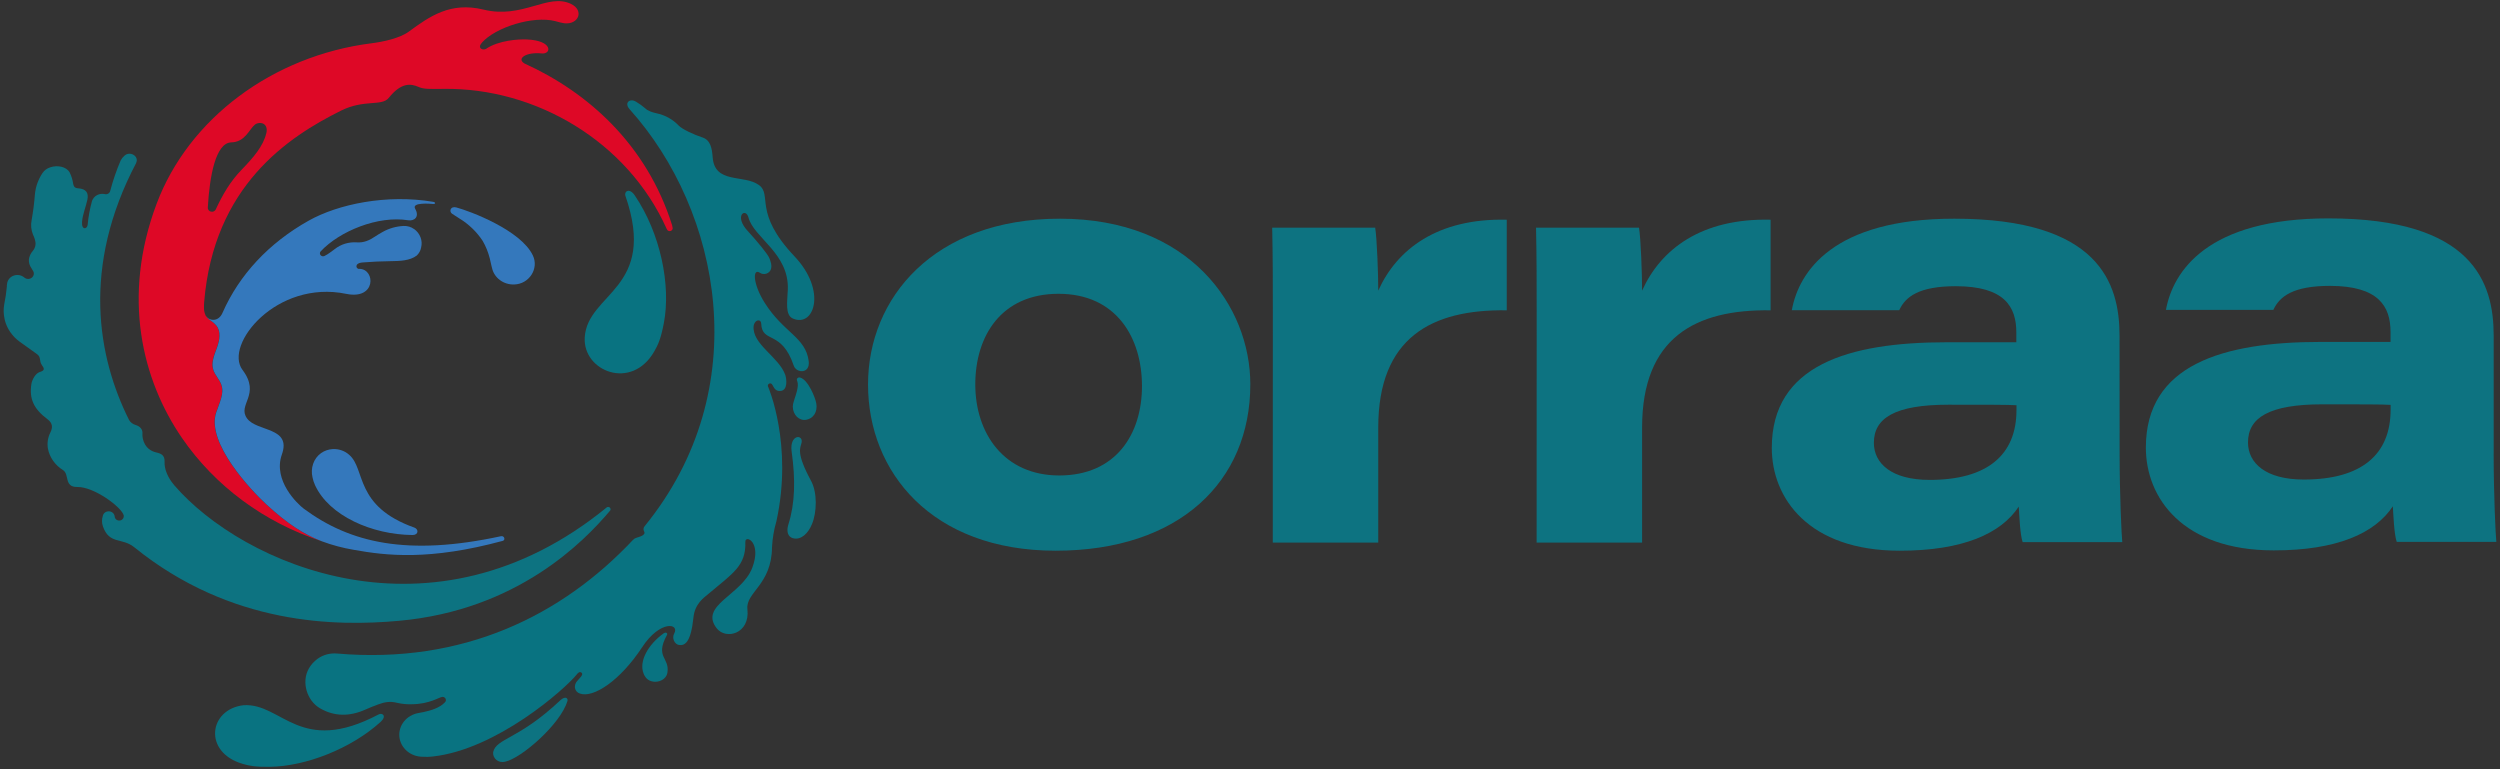 <?xml version="1.0" encoding="UTF-8"?><svg id="Layer_1" xmlns="http://www.w3.org/2000/svg" width="236.048" height="72.635" xmlns:xlink="http://www.w3.org/1999/xlink" viewBox="0 0 236.048 72.635"><rect x="0" y="0" width="236.048" height="72.635" fill="#333333" stroke="none"/><defs><style>.cls-1{fill:none;}.cls-1,.cls-2,.cls-3,.cls-4,.cls-5,.cls-6{stroke-width:0px;}.cls-2{fill:#0d7381;}.cls-3{fill:#3478bc;}.cls-4{fill:#fff;}.cls-5{fill:#de0826;}.cls-7{clip-path:url(#clippath);}.cls-6{fill:#097381;}</style><clipPath id="clippath"><rect class="cls-1" x=".346" y=".107" width="235.356" height="72.586"/></clipPath></defs><g class="cls-7"><path class="cls-2" d="m118.054,36.297c0,9.154-6.696,15.7-18.381,15.7-11.721,0-17.714-7.447-17.714-15.693,0-8.156,6.205-15.655,18.12-15.655,12.265,0,17.976,8.271,17.976,15.648Zm-25.968,0c0,4.624,2.716,8.596,7.929,8.596,5.359,0,7.81-3.91,7.81-8.443,0-4.492-2.362-8.711-7.885-8.711-5.403.007-7.854,3.981-7.854,8.565v-.007Z"/><path class="cls-2" d="m120.181,29.58c0-2.692,0-5.389-.061-8.081h9.724c.168,1.045.289,4.342.289,5.943,1.758-3.915,5.604-6.851,12.134-6.697v8.555c-7.12-.108-12.134,2.593-12.134,11.072v10.863h-9.958l.005-21.655Z"/><path class="cls-2" d="m145.092,29.58c0-2.692,0-5.389-.061-8.081h9.724c.168,1.045.29,4.342.29,5.943,1.757-3.915,5.604-6.851,12.134-6.697v8.555c-7.12-.108-12.134,2.593-12.134,11.072v10.863h-9.958l.005-21.655Z"/><path class="cls-2" d="m200.125,31.7c0-4.973-1.944-11.052-15.61-11.052-11.415,0-14.666,4.985-15.334,8.64h10.143c.583-1.277,1.87-2.265,5.339-2.265,4.61,0,5.716,1.946,5.716,4.356v.937h-6.578c-9.277,0-16.51,2.166-16.51,9.973,0,4.751,3.474,9.708,12.084,9.708,5.918,0,9.543-1.593,11.234-4.164.053.833.122,2.65.369,3.357h9.405c-.068-.639-.251-4.467-.251-8.333l-.007-11.158Zm-9.731,7.021c0,4.23-2.746,6.591-8.2,6.591-3.611,0-5.265-1.568-5.265-3.5,0-2.345,1.99-3.601,7.05-3.601,3.524,0,5.694,0,6.415.051v.46Z"/><path class="cls-2" d="m235.451,42.822v-11.151c0-4.973-1.944-11.052-15.61-11.052-11.415,0-14.666,4.983-15.334,8.638h10.143c.583-1.275,1.87-2.265,5.338-2.265,4.61,0,5.725,1.948,5.725,4.356v.936h-6.59c-9.279,0-16.512,2.167-16.512,9.975,0,4.751,3.474,9.708,12.084,9.708,5.917,0,9.544-1.594,11.233-4.164.055.833.123,2.648.369,3.357h9.405c-.07-.645-.253-4.472-.253-8.339Zm-9.731-4.135c0,4.23-2.745,6.591-8.201,6.591-3.611,0-5.265-1.568-5.265-3.5,0-2.345,1.99-3.603,7.05-3.603,3.523,0,5.694,0,6.416.052v.46Z"/><path class="cls-6" d="m62.675,30.538c-.289,1.482-.542,2.019-.902,2.645-2.141,3.737-6.76,1.868-6.563-1.333.266-4.222,6.888-4.565,3.843-13.351-.146-.425.369-.812.883-.044,2.423,3.574,3.434,8.483,2.739,12.083Z"/><path class="cls-6" d="m25.447,72.403c-1.392.016-1.921-.099-2.55-.284-3.745-1.105-3.179-5.161.105-5.534,3.638-.22,5.294,4.804,12.748.871.36-.19.795.157.184.707-2.829,2.558-7.113,4.202-10.487,4.239Z"/><path class="cls-3" d="m43.088,19.588c-.114-.036-.237-.036-.35,0-.065.027-.12.071-.159.127-.048.075-.064.165-.044.251.019.086.072.162.148.213,0,0,.266.174.664.43.907.547,1.671,1.282,2.235,2.148.295.515.517,1.065.66,1.634l.196.85c0,.012.009.024.013.036.093.457.355.868.74,1.159.385.29.868.441,1.36.425,1.431-.045,2.349-1.509,1.763-2.742-1.136-2.392-5.942-4.19-7.225-4.532Z"/><path class="cls-3" d="m29.746,45.812c1.337,2.892,5.37,4.666,9.2,4.704h.026c.572-.017.553-.552.162-.697-5.694-2.021-4.59-5.509-6.15-6.863-.208-.191-.456-.339-.727-.434s-.562-.136-.851-.119c-.393.024-.77.155-1.086.376-.721.505-1.022,1.444-.81,2.309.051.249.13.492.236.725Z"/><path class="cls-6" d="m60.936,63.916c.522.777,1.942.509,2.082-.411.221-1.45-1.208-1.43-.043-3.553.085-.153-.075-.305-.3-.157h-.009c-1.453,1.046-2.381,2.639-1.888,3.833.038.102.092.199.159.287Z"/><path class="cls-5" d="m63.5,21.466c-.011-.075-.026-.148-.046-.221-2.397-7.588-7.929-12.525-13.919-15.243-.799-.458.122-1.112,1.619-.957.922.096,1.095-1.22-1.435-1.321-.789-.033-2.633.092-3.799.871-.066.044-.144.069-.225.074-.081.005-.161-.012-.233-.048-.219-.131-.184-.338.052-.608,1.276-1.429,4.804-2.561,6.93-2.014.275.084.555.15.839.199,1.363.145,1.896-1.22.625-1.831-2.174-1.045-4.566,1.448-8.254.54-3.131-.767-5.108.652-7.046,2.073-.863.636-2.442.969-3.526,1.105-9.311,1.176-17.273,7.093-20.299,15.167-3.299,8.799-1.368,16.604,2.397,22.098,3.128,4.552,7.776,7.986,13.205,9.757-1.698-.651-3.284-1.68-5.243-3.485-1.403-1.294-5.674-5.769-4.748-8.658.28-.871.8-1.779.494-2.647-.173-.491-.596-.897-.756-1.394-.227-.697.094-1.422.345-2.11.251-.688.411-1.495-.07-2.091-.284-.348-.524-.402-.841-.721-.053-.057-.099-.119-.137-.186-.117-.233-.175-.488-.168-.746-.005-.179-0-.359.015-.538.904-10.977,7.929-15.606,12.934-18.089,2.198-1.089,3.836-.378,4.496-1.2,1.165-1.451,2.054-1.373,2.838-1.024.457.204,1.012.188,2.372.174,8.632-.115,17.321,4.939,21.022,13.198.008.018.017.036.028.054.025.067.077.121.144.152.068.031.145.035.216.011.071-.024.129-.073.161-.137.032-.064.036-.137.011-.204ZM25.143,12.58c-.293,1.235-1.226,2.307-2.366,3.485-1.033,1.073-1.754,2.3-2.397,3.694-.035.084-.101.153-.185.194-.085.042-.182.053-.275.031-.093-.021-.174-.073-.229-.147s-.08-.163-.07-.253c.168-2.938.738-6.098,2.213-6.14,1.33-.031,1.702-1.258,2.239-1.68.432-.333,1.3-.159,1.075.807l-.004.009Z"/><path class="cls-3" d="m47.32,50.624c-8.866,1.917-14.269.633-18.625-2.586-.585-.432-2.95-2.664-2.082-5.122.935-2.613-2.338-2.127-3.282-3.404-.968-1.31,1.341-2.227-.435-4.589-1.776-2.363,3.209-8.537,9.796-7.178,2.827.585,2.766-2.305,1.271-2.361h-.131c-.061-.023-.112-.064-.146-.117-.031-.059-.04-.125-.024-.189.016-.064.055-.12.11-.159.09-.066.198-.108.312-.12l.072-.01.103-.011c.868-.07,1.738-.11,2.609-.12.867-.012,1.833-.031,2.486-.536.216-.206.359-.47.409-.756.08-.319.06-.654-.057-.963-.117-.309-.326-.58-.602-.779h-.009c-.286-.205-.639-.308-.998-.291-.69.036-1.361.228-1.956.559-.267.15-.535.308-.723.437-.535.366-1.073.599-1.724.554-.755-.053-1.502.173-2.084.631-.229.174-.457.349-.697.5-.094.059-.191.113-.291.162-.062.025-.13.03-.195.014-.065-.016-.122-.053-.162-.103-.04-.051-.061-.113-.06-.176s.026-.124.068-.173c1.787-1.917,5.433-3.406,8.272-2.941.538.087,1.107-.291.653-1.092-.358-.629,1.464-.47,1.695-.448.231.023.275-.159,0-.204-4.406-.741-8.97.227-11.726,1.768-3.81,2.131-6.583,5.149-8.147,8.691-.358.88-1.236.831-1.58.305.037.067.083.13.137.186.317.319.553.373.841.722.481.592.319,1.394.07,2.091-.249.697-.572,1.417-.345,2.11.16.495.583.901.756,1.394.306.871-.214,1.77-.494,2.647-.922,2.889,3.345,7.363,4.748,8.658,1.958,1.808,3.544,2.837,5.243,3.485.978.363,1.991.633,3.026.805,3.069.551,7.126,1.025,14.046-.849.286-.078.147-.502-.148-.437Z"/><path class="cls-4" d="m11.676,48.644c.004.012.007.024.01.036-.003-.012-.006-.024-.01-.036Z"/><path class="cls-2" d="m57.261,47.93c-16.445,13.416-34.407,5.312-40.8-2.105-.636-.739-.957-1.568-.922-2.211.035-.643-.343-.796-.798-.899-.998-.225-1.343-1.15-1.291-1.808.029-.348-.219-.66-.655-.784-.258-.076-.475-.243-.607-.465-2.963-5.915-4.507-14.435.669-24.269v-.014c.297-.632-.594-1.155-1.11-.669-.143.125-.261.273-.35.437-.404.94-.735,1.907-.992,2.892-.014.054-.04.106-.076.15-.036.044-.082.081-.134.108-.052.027-.11.043-.169.047-.059.004-.119-.003-.174-.022-.248-.044-.504,0-.72.124-.215.124-.375.319-.448.547-.201.736-.338,1.487-.409,2.244-.035.408-.586.523-.529-.272.053-.707.352-1.394.502-2.091.149-.697-.149-1.045-.889-1.091-.291-.021-.4-.164-.45-.423-.052-.376-.165-.741-.336-1.084-.315-.545-1.153-.697-1.816-.477-.311.094-.577.289-.75.551-.399.602-.642,1.284-.71,1.992-.061.805-.162,1.615-.306,2.417-.101.474-.055.965.131,1.415.123.24.203.498.234.763.016.241-.054.481-.199.679-.513.603-.568,1.167-.162,1.758.053.08.103.162.147.246.053.106.066.226.035.34-.03.114-.102.214-.202.283-.1.07-.223.104-.347.097-.124-.007-.242-.054-.333-.134-.131-.112-.293-.189-.467-.221-.174-.032-.354-.019-.521.038-.167.057-.314.156-.425.286-.112.13-.183.287-.208.453-.02.106-.029.214-.029.322-.049.552-.131,1.101-.243,1.645-.085.47-.072.951.037,1.416v.023c.2.839.706,1.585,1.429,2.107.542.394,1.167.843,1.601,1.146.463.324.184.632.505,1.084.251.348.234.483-.225.627-.417.132-.727.763-.782,1.12-.218,1.394.203,2.352,1.521,3.338.489.366.509.774.269,1.251-.241.476-.321,1.01-.229,1.53.08.409.247.798.491,1.144.243.346.558.643.926.872.638.397.074,1.619,1.357,1.598,1.601-.026,4.181,1.917,4.374,2.664.004.011.007.022.009.033.001.009.001.017,0,.026.001.015.001.03,0,.045-0.0.104-.043.204-.119.279-.076.075-.18.119-.29.124-.11.005-.217-.031-.3-.099-.083-.068-.135-.164-.145-.268-.007-.122-.057-.237-.142-.328-.086-.091-.202-.151-.329-.172-.127-.02-.258.001-.37.06-.113.059-.2.153-.249.266-.004.015-.009.029-.015.044,0,.019-.013.036-.017.056-.105.326-.101.674.013.997.605,1.723,1.805,1.033,2.95,1.958,9.163,7.412,19.121,7.481,24.985,6.953,11.203-1.01,17.474-7.478,19.929-10.379.044-.041.068-.097.068-.155 0-.058-.024-.114-.067-.155-.043-.041-.102-.064-.163-.065-.061,0-.12.023-.164.064Z"/><path class="cls-6" d="m75.543,35.65c-.043-.014-.089-.016-.133-.006-.044.011-.084.033-.114.065-.03.032-.05.072-.056.114-.006.043.001.086.021.124.286.697-.415,1.896-.406,2.439.011.803.607,1.369,1.274,1.249.668-.12,1.081-.742.946-1.537-.09-.545-.78-2.263-1.532-2.45Z"/><path class="cls-2" d="m74.747,42.644c.369,2.652.323,4.878-.308,6.872-.153.481-.137,1.035.288,1.247.046.023.095.042.146.056.767.205,1.437-.469,1.79-1.324.469-1.125.522-2.976-.087-4.1-1.442-2.664-1.001-3.086-.891-3.603.172-.809-1.162-.796-.939.852Z"/><path class="cls-6" d="m72.53,36.535c-.017-.026-.027-.055-.032-.086-.004-.03-.002-.061.007-.091.009-.029.024-.057.044-.081.02-.024.045-.044.074-.058.454-.164.28.73,1.042.697.762-.033.594-1.183.483-1.505-.592-1.716-3.174-2.91-2.989-4.64.019-.152.087-.294.196-.408.17-.174.501-.174.518.199.085,1.896,1.918.543,3.072,3.962.247.734,1.565.786,1.412-.428-.287-2.265-2.364-2.667-4.156-5.508-1.107-1.742-1.167-3.282-.474-2.845.087.062.189.104.297.121.108.017.218.01.323-.022.104-.032.199-.086.276-.16.077-.073.134-.163.167-.262.12-.369-.042-.784-.151-1.056-.151-.375-1.162-1.601-2.041-2.554-1.337-1.45-.184-2.248.072-1.275.492,1.904,3.834,3.373,3.716,6.779-.041,1.157-.286,2.439.49,2.767,2.001.857,3.218-2.627.144-5.872-3.937-4.155-2.063-5.788-3.367-6.741-1.414-1.024-4.18-.068-4.365-2.627-.057-.779-.184-1.615-.961-1.861-.776-.246-1.914-.779-2.244-1.12-.555-.592-1.295-1-2.113-1.167-.384-.084-.813-.225-1.06-.474-.26-.225-.54-.426-.839-.603-.575-.382-1.176.082-.625.697,8.621,9.583,11.972,26.433,1.416,39.376-.057.067-.091.148-.1.233-.008.085.01.171.052.246.12.202-.031.348-.275.456-.141.058-.286.106-.433.146-.13.037-.246.108-.336.204-6.731,7.166-16.067,11.754-27.93,10.733-.666-.062-1.332.117-1.863.502-.342.251-.624.567-.826.929-.704,1.268-.175,3.021,1.064,3.737,1.348.782,2.783.798,4.304.115.38-.174.773-.321,1.162-.469.621-.239,1.178-.329,1.802-.162.449.103.91.149,1.372.136,1.726-.01,2.628-.686,2.917-.697.044-.002.087.004.129.019.041.015.078.038.109.067.031.029.055.064.071.103.016.039.022.08.02.121-.002.044-.012.087-.032.126-.02.04-.048.075-.083.104-.507.507-1.254.732-1.975.89-.172.038-.347.071-.52.099-.539.097-1.02.38-1.349.794-.33.414-.483.929-.432,1.445.051.516.305.995.71,1.343.405.349.934.542,1.482.542h.017c.307.024.616.017.922-.021,6.041-.653,12.512-6.363,13.628-7.762.048-.07.11-.129.184-.174.035-.023.076-.036.119-.035.043.001.084.014.118.038.034.024.059.058.071.097.012.038.011.08-.003.118-.024.074-.065.142-.12.199-.118.141-.251.277-.369.422-.142.172-.208.388-.184.605.015.123.067.239.148.335.082.096.191.169.314.21,1.254.455,3.791-1.183,5.892-4.384,1.682-2.563,3.561-2.253,3.017-1.277-.247.444.055,1.002.43,1.07.572.103,1.145-.214,1.39-2.599.135-1.312 1-1.868,1.407-2.215,2.279-1.932,3.57-2.634,3.491-4.913-.026-.713,1.595,0,.646,2.463-.992,2.57-5.032,3.523-3.353,5.692.867,1.12,3.159.523,2.903-1.795-.184-1.605,2.29-2.291,2.322-5.84.039-.813.172-1.62.398-2.406,0-.028.017-.054.022-.082,1.577-7.239-.78-12.663-.78-12.663Z"/><path class="cls-2" d="m46.564,71.019c-.016.136.003.274.056.401.053.127.138.241.248.33.11.089.241.152.383.182.141.03.289.027.428-.009,1.556-.322,5.25-3.558,5.901-5.737.077-.258-.201-.51-.688-.054-3.946,3.723-6.032,3.561-6.329,4.887Z"/></g></svg>